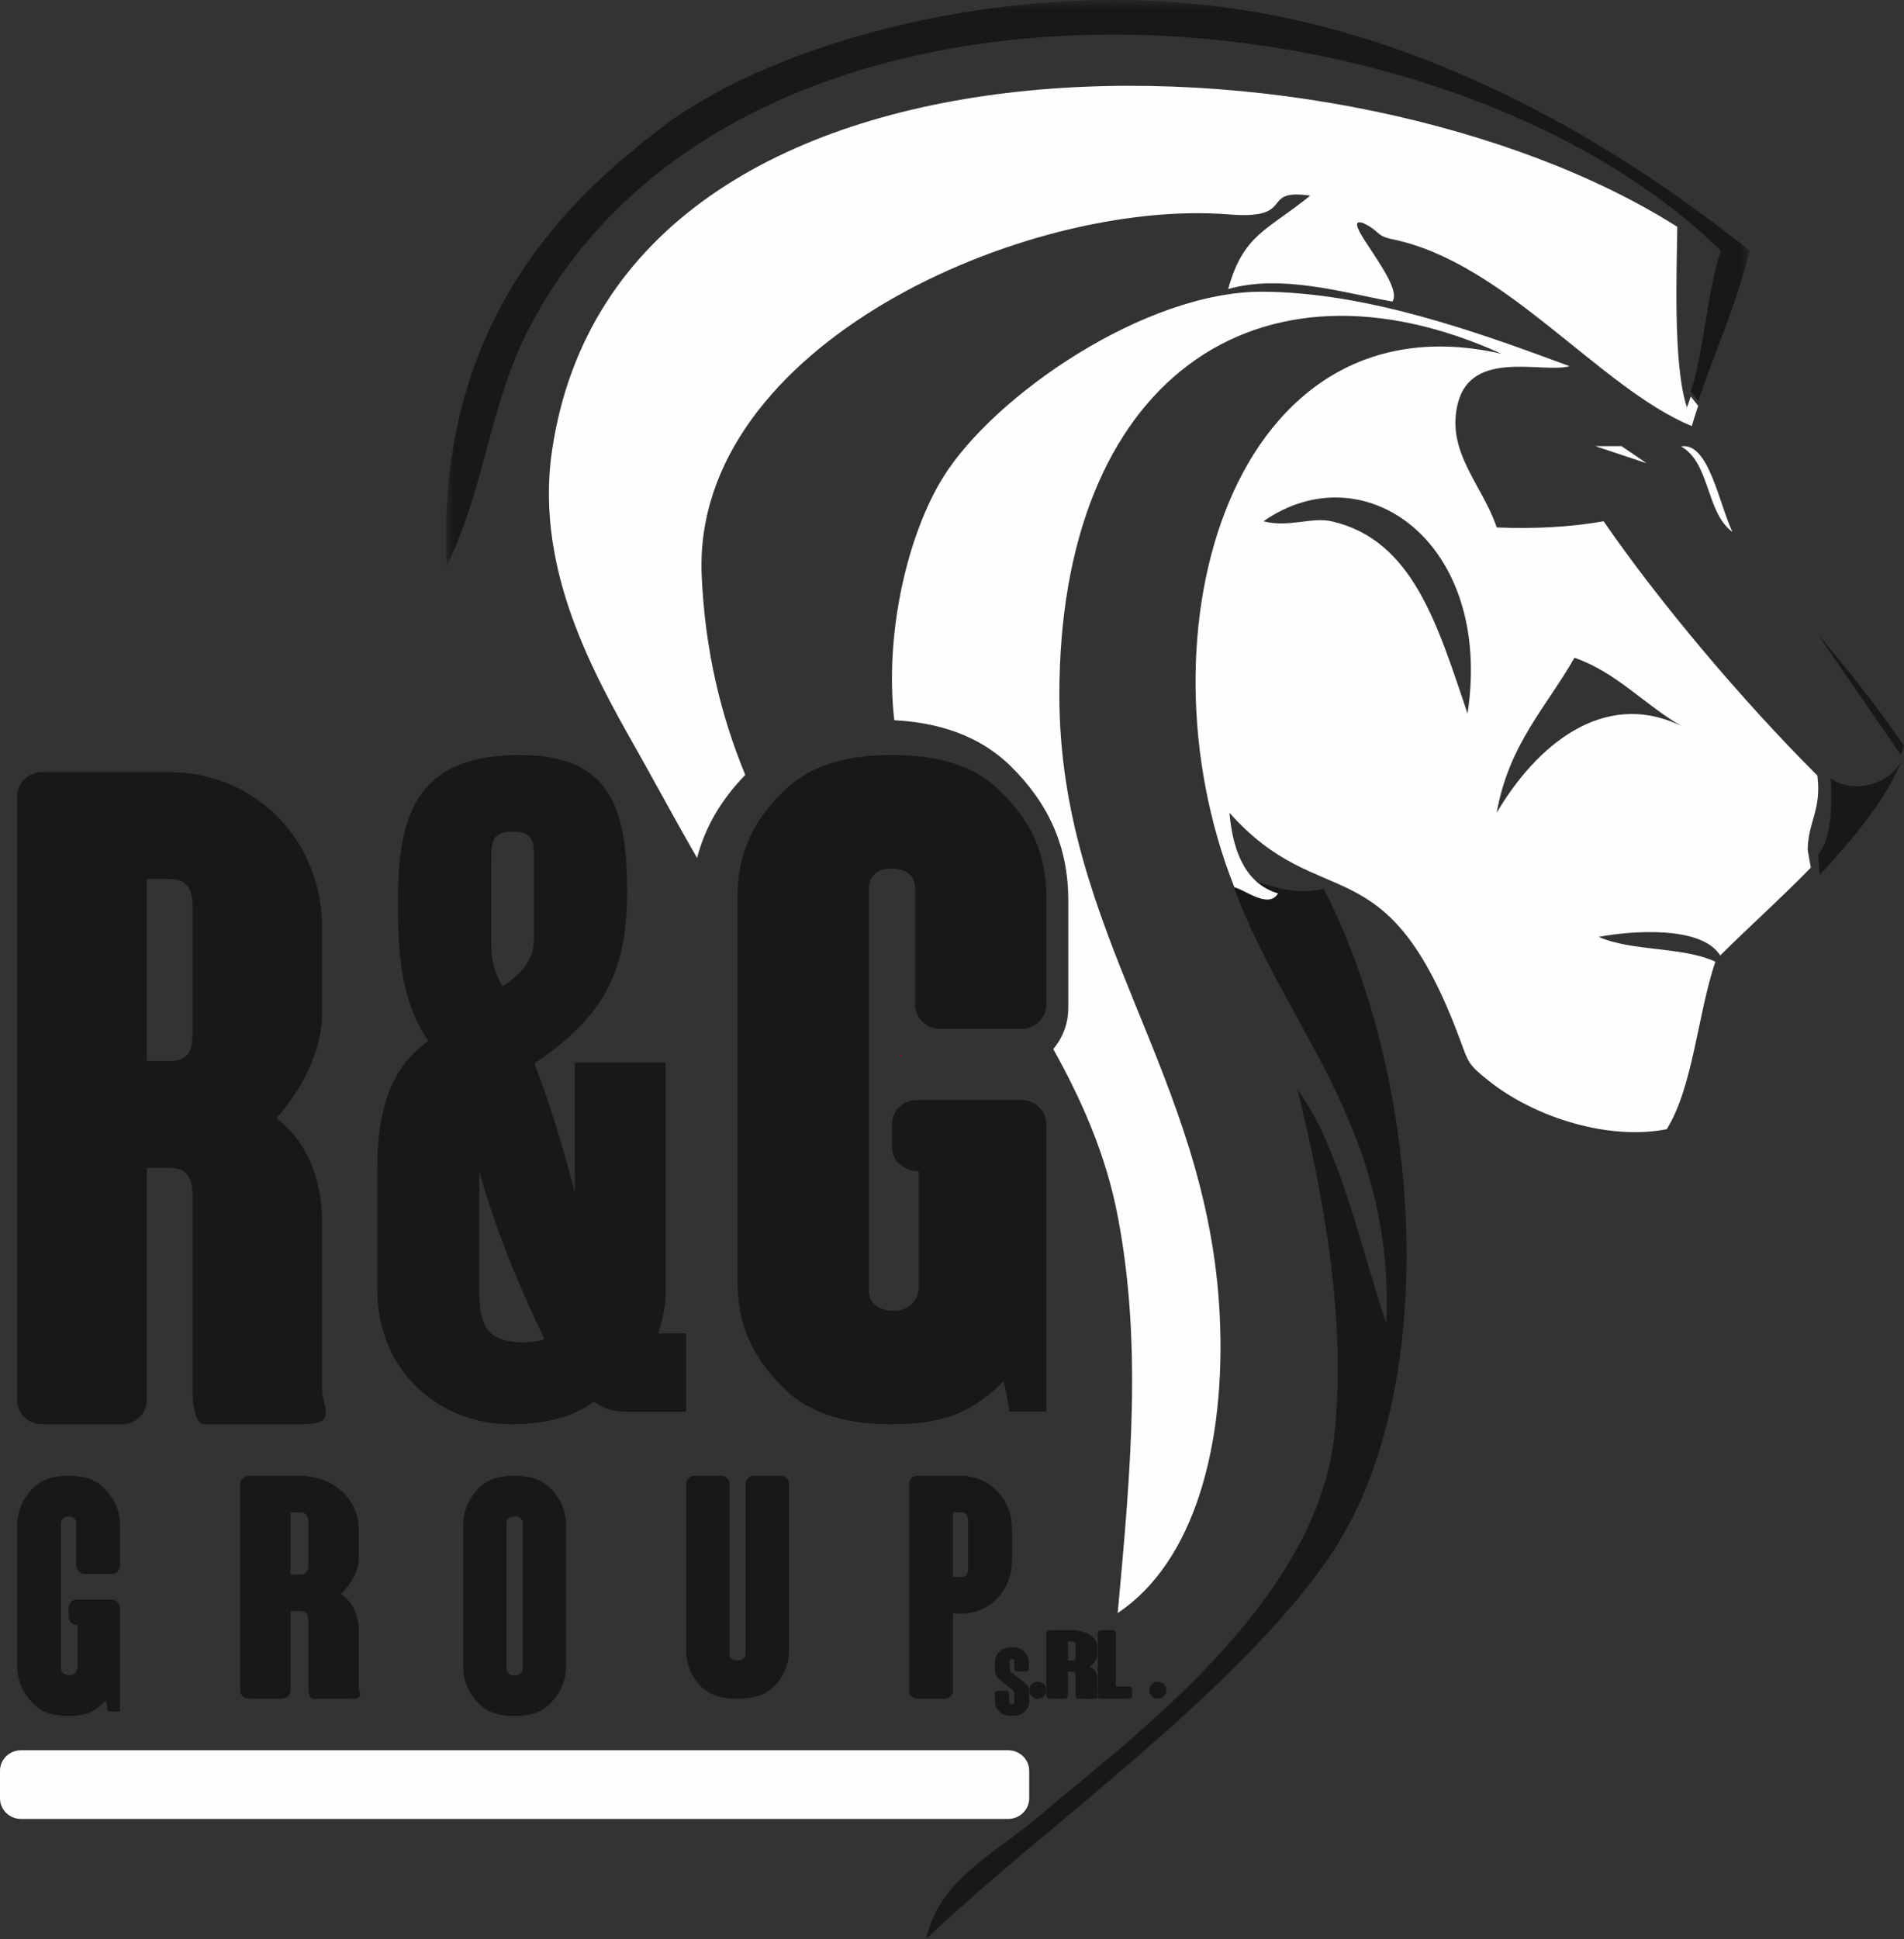 <svg xmlns="http://www.w3.org/2000/svg" xmlns:xlink="http://www.w3.org/1999/xlink" width="111px" height="113px" viewBox="0 0 111 113"><rect x="0" y="0" width="111" height="113" fill="#333333" stroke="none"/><title>Group 50</title><defs><polygon id="path-1" points="0 0 76 0 76 33 0 33"></polygon></defs><g id="Page-2" stroke="none" stroke-width="1" fill="none" fill-rule="evenodd"><g id="Medium-Copy" transform="translate(-55, -23)"><g id="Group-50" transform="translate(55, 23)"><path d="M77.165,51.787 C82.885,62.841 84.185,81.022 77.471,90.776 C71.983,98.746 60.686,106.602 54,113 C54.717,109.565 57.958,108.045 60.4,105.981 C65.881,101.353 76.685,93.467 77.775,83.758 C78.543,76.914 77.11,69.496 75.641,63.484 C78.166,67.011 79.225,72.415 80.823,77.13 C81.322,65.442 74.606,59.61 71.679,51.007 C72.598,50.882 74.847,52.405 77.165,51.787" id="Fill-1" fill="#1A171B"></path><path d="M99,23.652 C98.871,24.04 98.746,24.434 98.627,24.833 C93.209,22.58 87.768,15.293 81.171,13.942 C80.168,13.738 80.473,13.454 79.439,12.987 C77.979,12.555 81.923,16.58 81.171,17.573 C78.269,17.053 74.702,15.955 71.598,16.847 C72.495,13.641 73.842,13.462 76.384,11.402 C73.341,10.968 75.681,12.84 71.598,12.492 C59.867,11.569 40.316,20.097 40.908,33.545 C41.104,37.983 42.05,41.767 43.448,45.158 C42.053,46.594 41.108,48.186 40.638,50 C39.579,48.161 38.545,46.254 37.53,44.435 C35.074,40.042 31.109,33.605 32.179,26.285 C36.04,-0.103 78.837,1.192 97.783,13.218 C97.761,15.598 97.516,21.267 98.346,23.744 C98.424,23.539 98.498,23.324 98.567,23.104 L99,23.652 Z" id="Fill-3" fill="#FEFEFE"></path><path d="M52.443,61.464 L52.443,61.536 C52.48,61.533 52.52,61.528 52.557,61.525 C52.519,61.504 52.48,61.484 52.443,61.464" id="Fill-5" fill="#E1001A"></path><g id="Group-9" transform="translate(26, 0)"><mask id="mask-2" fill="white"><use xlink:href="#path-1"></use></mask><g id="Clip-8"></g><path d="M73.007,23.357 C73.997,20.429 75.221,17.796 76,14.603 C67.504,7.835 55.745,0.956 42.084,0.097 C31.024,-0.599 19.489,2.53 13.072,7.051 C8.141,10.797 -0.676,17.942 0.041,33 C2.362,28.124 2.534,23.608 4.807,19.202 C16.922,-4.281 57.709,-1.583 74.318,14.603 C73.514,17.06 73.363,20.344 72.576,22.824 L73.007,23.357 Z" id="Fill-7" fill="#1A171B" mask="url(#mask-2)"></path></g><path d="M91.788,38.33 C90.164,41.2 87.97,43.338 87.255,47.367 C89.493,43.544 93.444,40.089 98.019,42.307 C95.873,41.069 94.237,39.181 91.788,38.33 L91.788,38.33 Z M73.658,30.377 C75.115,30.76 76.484,30.117 77.624,30.377 C82.385,31.462 83.807,36.434 85.556,41.583 C87.069,31.555 79.494,26.307 73.658,30.377 L73.658,30.377 Z M105.568,50.564 C103.816,52.36 101.918,54.055 100.286,55.681 C99.181,53.911 95.036,54.25 93.203,54.598 C95.169,55.464 98.061,55.147 100.002,56.043 C98.956,59.165 98.711,63.312 97.17,65.804 C93.901,66.462 89.567,65.206 86.763,62.964 C85.593,62.029 85.612,61.934 85.121,60.602 C80.811,48.959 77.086,53.425 71.675,47.367 C71.89,49.864 72.749,51.538 74.507,52.067 C73.955,52.981 72.605,51.866 71.958,51.705 C66.057,36.788 71.873,17.049 87.539,20.617 C73.281,14.165 61.759,22.138 61.759,40.5 C61.759,54.427 70.427,62.586 71.108,76.649 C71.475,84.197 69.632,91.028 65.16,94 C65.935,85.617 66.579,78.26 65.16,70.865 C64.47,67.273 63.058,64.111 61.403,61.134 C61.949,60.49 62.279,59.656 62.279,58.744 L62.279,52.457 C62.279,49.34 61.127,46.816 58.92,44.648 C57.061,42.822 54.65,42.105 52.134,41.973 C51.552,36.848 52.936,31.133 54.962,27.847 C57.9,23.079 66.784,16.94 73.658,17 C79.691,17.054 85.893,19.262 91.504,21.339 C89.979,21.784 85.792,20.309 84.989,23.508 C84.278,26.341 86.437,28.27 87.255,30.738 C89.499,30.83 91.58,30.714 93.487,30.377 C96.729,35.08 101.539,40.795 105.951,45.198 C106.202,47.207 105.407,47.878 105.385,49.536 L105.568,50.564 Z" id="Fill-10" fill="#FEFEFE"></path><path d="M98,26.015 C99.615,25.74 100.208,29.348 101,31 C99.451,29.885 99.709,26.968 98,26.015" id="Fill-12" fill="#FEFEFE"></path><polygon id="Fill-14" fill="#FEFEFE" points="93 26 96 27 94.531 26"></polygon><path d="M106,49.806 C106.701,48.948 106.832,47.316 106.733,45.375 C108.23,46.387 110.496,45.56 111,44 C110.019,46.564 108.11,48.784 106.076,51 L106,49.806 Z" id="Fill-16" fill="#1A171B"></path><path d="M111,43.462 C111,43.462 109.111,40.615 106,37 L110.818,44 L111,43.462 Z" id="Fill-18" fill="#1A171B"></path><path d="M18.785,80.995 L18.785,71.336 C18.785,69.014 18.093,66.692 16.122,65.161 C17.56,63.525 18.785,61.308 18.785,58.986 L18.785,54.13 C18.785,51.544 17.826,49.222 16.122,47.533 C14.472,45.897 12.236,45 9.893,45 L2.438,45 C1.639,45 1,45.634 1,46.425 L1,81.575 C1,82.367 1.639,83 2.438,83 L7.124,83 C7.922,83 8.561,82.367 8.561,81.575 L8.561,80.361 L8.561,68.064 L9.893,68.064 C10.851,68.064 11.224,68.592 11.224,69.647 L11.224,81.1 C11.224,82.155 11.49,83 11.863,83 L17.613,83 C19.744,83 18.785,81.997 18.785,80.995 L18.785,80.995 Z M11.224,60.253 C11.224,61.308 10.904,61.836 9.893,61.836 L8.561,61.836 L8.561,51.228 L9.893,51.228 C10.904,51.228 11.224,51.808 11.224,52.864 L11.224,60.253 Z" id="Fill-20" fill="#1A171B"></path><path d="M24.982,60.663 C23.298,58.295 23.196,55.267 23.196,52.419 C23.196,47.016 24.631,44 30.303,44 C35.608,44 36.561,47.104 36.561,52.005 C36.561,56.859 35.019,59.353 31.157,61.977 C32.092,64.424 32.853,66.942 33.512,69.485 L33.512,61.915 L38.804,61.915 L38.804,75.357 C38.804,76.183 38.616,76.94 38.381,77.708 L40,77.708 L40,82.275 L36.482,82.275 C35.811,82.275 35.163,82.099 34.627,81.691 C33.213,82.707 31.5,83 29.804,83 C25.482,83 22,79.792 22,75.202 L22,67.901 C22,65.1 22.62,62.263 24.982,60.663 M29.301,57.489 C30.223,56.856 31.119,56.053 31.119,54.801 L31.119,49.571 C31.119,48.729 30.664,48.463 29.904,48.463 C28.727,48.463 28.638,48.977 28.638,50.141 L28.638,55.163 C28.638,55.982 28.887,56.794 29.301,57.489 M27.94,68.27 L27.94,75.254 C27.94,77.458 28.54,78.226 30.602,78.226 C30.828,78.226 31.445,78.193 31.741,78.027 C30.227,74.899 28.887,71.638 27.94,68.27" id="Fill-22" fill="#1A171B"></path><path d="M58.251,46.047 C56.635,44.472 54.371,44 52,44 C49.629,44 47.365,44.472 45.749,46.047 C43.97,47.726 43,49.669 43,52.241 L43,74.759 C43,77.331 43.97,79.221 45.749,80.953 C47.365,82.528 49.629,83 52,83 C55.341,83 56.85,82.108 58.467,80.533 C58.575,80.428 58.844,82.265 58.844,82.265 L61,82.265 L61,65.521 C61,64.733 60.353,64.104 59.545,64.104 L53.455,64.104 C52.647,64.104 52,64.733 52,65.521 L52,66.833 C52,67.62 52.647,68.25 53.563,68.25 L53.563,75.179 C53.347,76.281 52.485,76.387 52.108,76.387 C51.73,76.387 50.653,76.281 50.653,75.179 L50.653,51.821 C50.653,50.719 51.623,50.613 52,50.613 C52.377,50.613 53.347,50.719 53.347,51.821 L53.347,58.54 C53.347,59.327 53.994,59.957 54.802,59.957 L59.545,59.957 C60.353,59.957 61,59.327 61,58.54 L61,52.241 C61,49.669 60.03,47.726 58.251,46.047" id="Fill-24" fill="#1A171B"></path><path d="M6.084,86.735 C5.545,86.169 4.791,86 4,86 C3.21,86 2.455,86.169 1.916,86.735 C1.323,87.337 1,88.034 1,88.958 L1,97.042 C1,97.965 1.323,98.643 1.916,99.265 C2.455,99.83 3.21,100 4,100 C5.114,100 5.617,99.68 6.156,99.114 C6.192,99.077 6.282,99.736 6.282,99.736 L7,99.736 L7,93.726 C7,93.443 6.785,93.216 6.515,93.216 L4.485,93.216 C4.216,93.216 4,93.443 4,93.726 L4,94.196 C4,94.479 4.216,94.705 4.521,94.705 L4.521,97.192 C4.449,97.588 4.162,97.626 4.036,97.626 C3.91,97.626 3.551,97.588 3.551,97.192 L3.551,88.807 C3.551,88.412 3.875,88.374 4,88.374 C4.126,88.374 4.449,88.412 4.449,88.807 L4.449,91.219 C4.449,91.502 4.665,91.728 4.935,91.728 L6.515,91.728 C6.785,91.728 7,91.502 7,91.219 L7,88.958 C7,88.034 6.677,87.337 6.084,86.735" id="Fill-26" fill="#1A171B"></path><path d="M20.916,98.314 L20.916,95.01 C20.916,94.215 20.647,93.421 19.881,92.897 C20.44,92.337 20.916,91.579 20.916,90.785 L20.916,89.124 C20.916,88.239 20.544,87.444 19.881,86.867 C19.239,86.307 18.369,86 17.458,86 L14.559,86 C14.249,86 14,86.217 14,86.487 L14,98.513 C14,98.783 14.249,99 14.559,99 L16.381,99 C16.692,99 16.94,98.783 16.94,98.513 L16.94,98.097 L16.94,93.89 L17.458,93.89 C17.831,93.89 17.976,94.071 17.976,94.432 L17.976,98.35 C17.976,98.711 18.079,99 18.225,99 L20.461,99 C21.289,99 20.916,98.657 20.916,98.314 L20.916,98.314 Z M17.976,91.218 C17.976,91.579 17.852,91.76 17.458,91.76 L16.94,91.76 L16.94,88.13 L17.458,88.13 C17.852,88.13 17.976,88.329 17.976,88.69 L17.976,91.218 Z" id="Fill-28" fill="#1A171B"></path><path d="M32.092,86.735 C31.54,86.169 30.775,86 29.991,86 C29.208,86 28.442,86.169 27.89,86.735 C27.321,87.337 27,88.034 27,88.939 L27,97.06 C27,97.984 27.321,98.662 27.89,99.265 C28.442,99.849 29.208,100 29.991,100 C30.775,100 31.54,99.849 32.092,99.265 C32.679,98.662 33,97.984 33,97.06 L33,88.939 C33,88.034 32.679,87.337 32.092,86.735 L32.092,86.735 Z M30.472,97.211 C30.472,97.588 30.134,97.645 29.991,97.645 C29.866,97.645 29.528,97.588 29.528,97.211 L29.528,88.788 C29.528,88.412 29.866,88.374 29.991,88.374 C30.134,88.374 30.472,88.412 30.472,88.788 L30.472,97.211 Z" id="Fill-30" fill="#1A171B"></path><path d="M45.515,86 L43.953,86 C43.683,86 43.467,86.213 43.467,86.481 L43.467,96.376 C43.467,96.73 43.126,96.765 43,96.765 C42.875,96.765 42.533,96.73 42.533,96.376 L42.533,86.481 C42.533,86.213 42.317,86 42.048,86 L40.485,86 C40.216,86 40,86.213 40,86.481 L40,96.16 C40,97.013 40.323,97.739 40.899,98.306 C41.437,98.84 42.21,99 43,99 C43.791,99 44.545,98.84 45.102,98.306 C45.677,97.739 46,97.013 46,96.16 L46,86.481 C46,86.213 45.784,86 45.515,86" id="Fill-32" fill="#1A171B"></path><path d="M58.105,86.867 C57.549,86.307 56.797,86 56.009,86 L53.483,86 C53.215,86 53,86.217 53,86.487 L53,98.513 C53,98.783 53.215,99 53.483,99 L55.078,99 C55.347,99 55.561,98.783 55.561,98.513 L55.561,94.035 L56.009,94.035 C56.797,94.035 57.549,93.746 58.105,93.186 C58.678,92.609 59,91.796 59,90.929 L59,89.124 C59,88.239 58.678,87.444 58.105,86.867 L58.105,86.867 Z M56.439,91.362 C56.439,91.724 56.349,91.904 56.009,91.904 L55.561,91.904 L55.561,88.131 L56.009,88.131 C56.349,88.131 56.439,88.329 56.439,88.69 L56.439,91.362 Z" id="Fill-34" fill="#1A171B"></path><path d="M1.22,102 L58.779,102 C59.451,102 60,102.539 60,103.191 L60,104.809 C60,105.461 59.448,106 58.779,106 L1.22,106 C0.551,106 0,105.464 0,104.809 L0,103.191 C0,102.536 0.549,102 1.22,102" id="Fill-36" fill="#FEFEFE"></path><path d="M59.771,98.089 L59.13,97.599 C58.985,97.47 58.871,97.438 58.871,97.255 L58.871,96.803 C58.871,96.705 58.949,96.684 59.003,96.684 C59.046,96.684 59.13,96.705 59.13,96.807 L59.13,97.26 C59.13,97.341 59.203,97.405 59.293,97.405 L59.813,97.405 C59.904,97.405 59.976,97.341 59.976,97.26 L59.976,96.845 C59.976,96.598 59.88,96.393 59.668,96.21 C59.499,96.065 59.3,96 58.991,96 C58.677,96 58.478,96.065 58.308,96.21 C58.097,96.393 58,96.598 58,96.845 L58,97.33 C58,97.567 58.079,97.707 58.242,97.852 L58.871,98.358 C59.076,98.536 59.13,98.552 59.13,98.719 L59.13,99.193 C59.13,99.3 59.015,99.311 58.985,99.311 C58.949,99.311 58.834,99.3 58.834,99.193 L58.834,98.681 C58.834,98.6 58.761,98.536 58.671,98.536 L58.163,98.536 C58.073,98.536 58,98.6 58,98.681 L58,99.155 C58,99.402 58.097,99.602 58.308,99.785 C58.478,99.935 58.677,100 58.985,100 C59.305,100 59.529,99.93 59.692,99.785 C59.904,99.602 60,99.402 60,99.155 L60,98.703 C60,98.406 59.964,98.261 59.771,98.089" id="Fill-38" fill="#1A171B"></path><path d="M61,98.504 C61,98.227 60.771,98 60.5,98 C60.222,98 60,98.227 60,98.504 C60,98.772 60.222,99 60.5,99 C60.771,99 61,98.772 61,98.504" id="Fill-40" fill="#1A171B"></path><path d="M63.964,98.789 L63.964,97.773 C63.964,97.528 63.848,97.283 63.521,97.122 C63.761,96.95 63.964,96.717 63.964,96.472 L63.964,95.961 C63.964,95.689 63.805,95.444 63.521,95.267 C63.245,95.095 62.872,95 62.482,95 L61.239,95 C61.106,95 61,95.067 61,95.15 L61,98.85 C61,98.934 61.106,99 61.239,99 L62.021,99 C62.154,99 62.26,98.934 62.26,98.85 L62.26,98.722 L62.26,97.428 L62.482,97.428 C62.642,97.428 62.704,97.484 62.704,97.595 L62.704,98.8 C62.704,98.912 62.748,99 62.81,99 L63.769,99 C64.124,99 63.964,98.895 63.964,98.789 L63.964,98.789 Z M62.704,96.606 C62.704,96.717 62.65,96.773 62.482,96.773 L62.26,96.773 L62.26,95.656 L62.482,95.656 C62.65,95.656 62.704,95.717 62.704,95.828 L62.704,96.606 Z" id="Fill-42" fill="#1A171B"></path><path d="M64,98.504 C64,98.227 63.771,98 63.5,98 C63.222,98 63,98.227 63,98.504 C63,98.772 63.222,99 63.5,99 C63.771,99 64,98.772 64,98.504" id="Fill-44" fill="#1A171B"></path><path d="M65.054,98.283 L65.054,95.15 C65.054,95.067 64.968,95 64.86,95 L64.194,95 C64.086,95 64,95.067 64,95.15 L64,98.85 C64,98.934 64.086,99 64.194,99 L65.807,99 C65.914,99 66,98.934 66,98.85 L66,98.434 C66,98.35 65.914,98.283 65.807,98.283 L65.054,98.283 Z" id="Fill-46" fill="#1A171B"></path><path d="M68,98.504 C68,98.227 67.771,98 67.5,98 C67.222,98 67,98.227 67,98.504 C67,98.772 67.222,99 67.5,99 C67.771,99 68,98.772 68,98.504" id="Fill-48" fill="#1A171B"></path></g></g></g></svg>